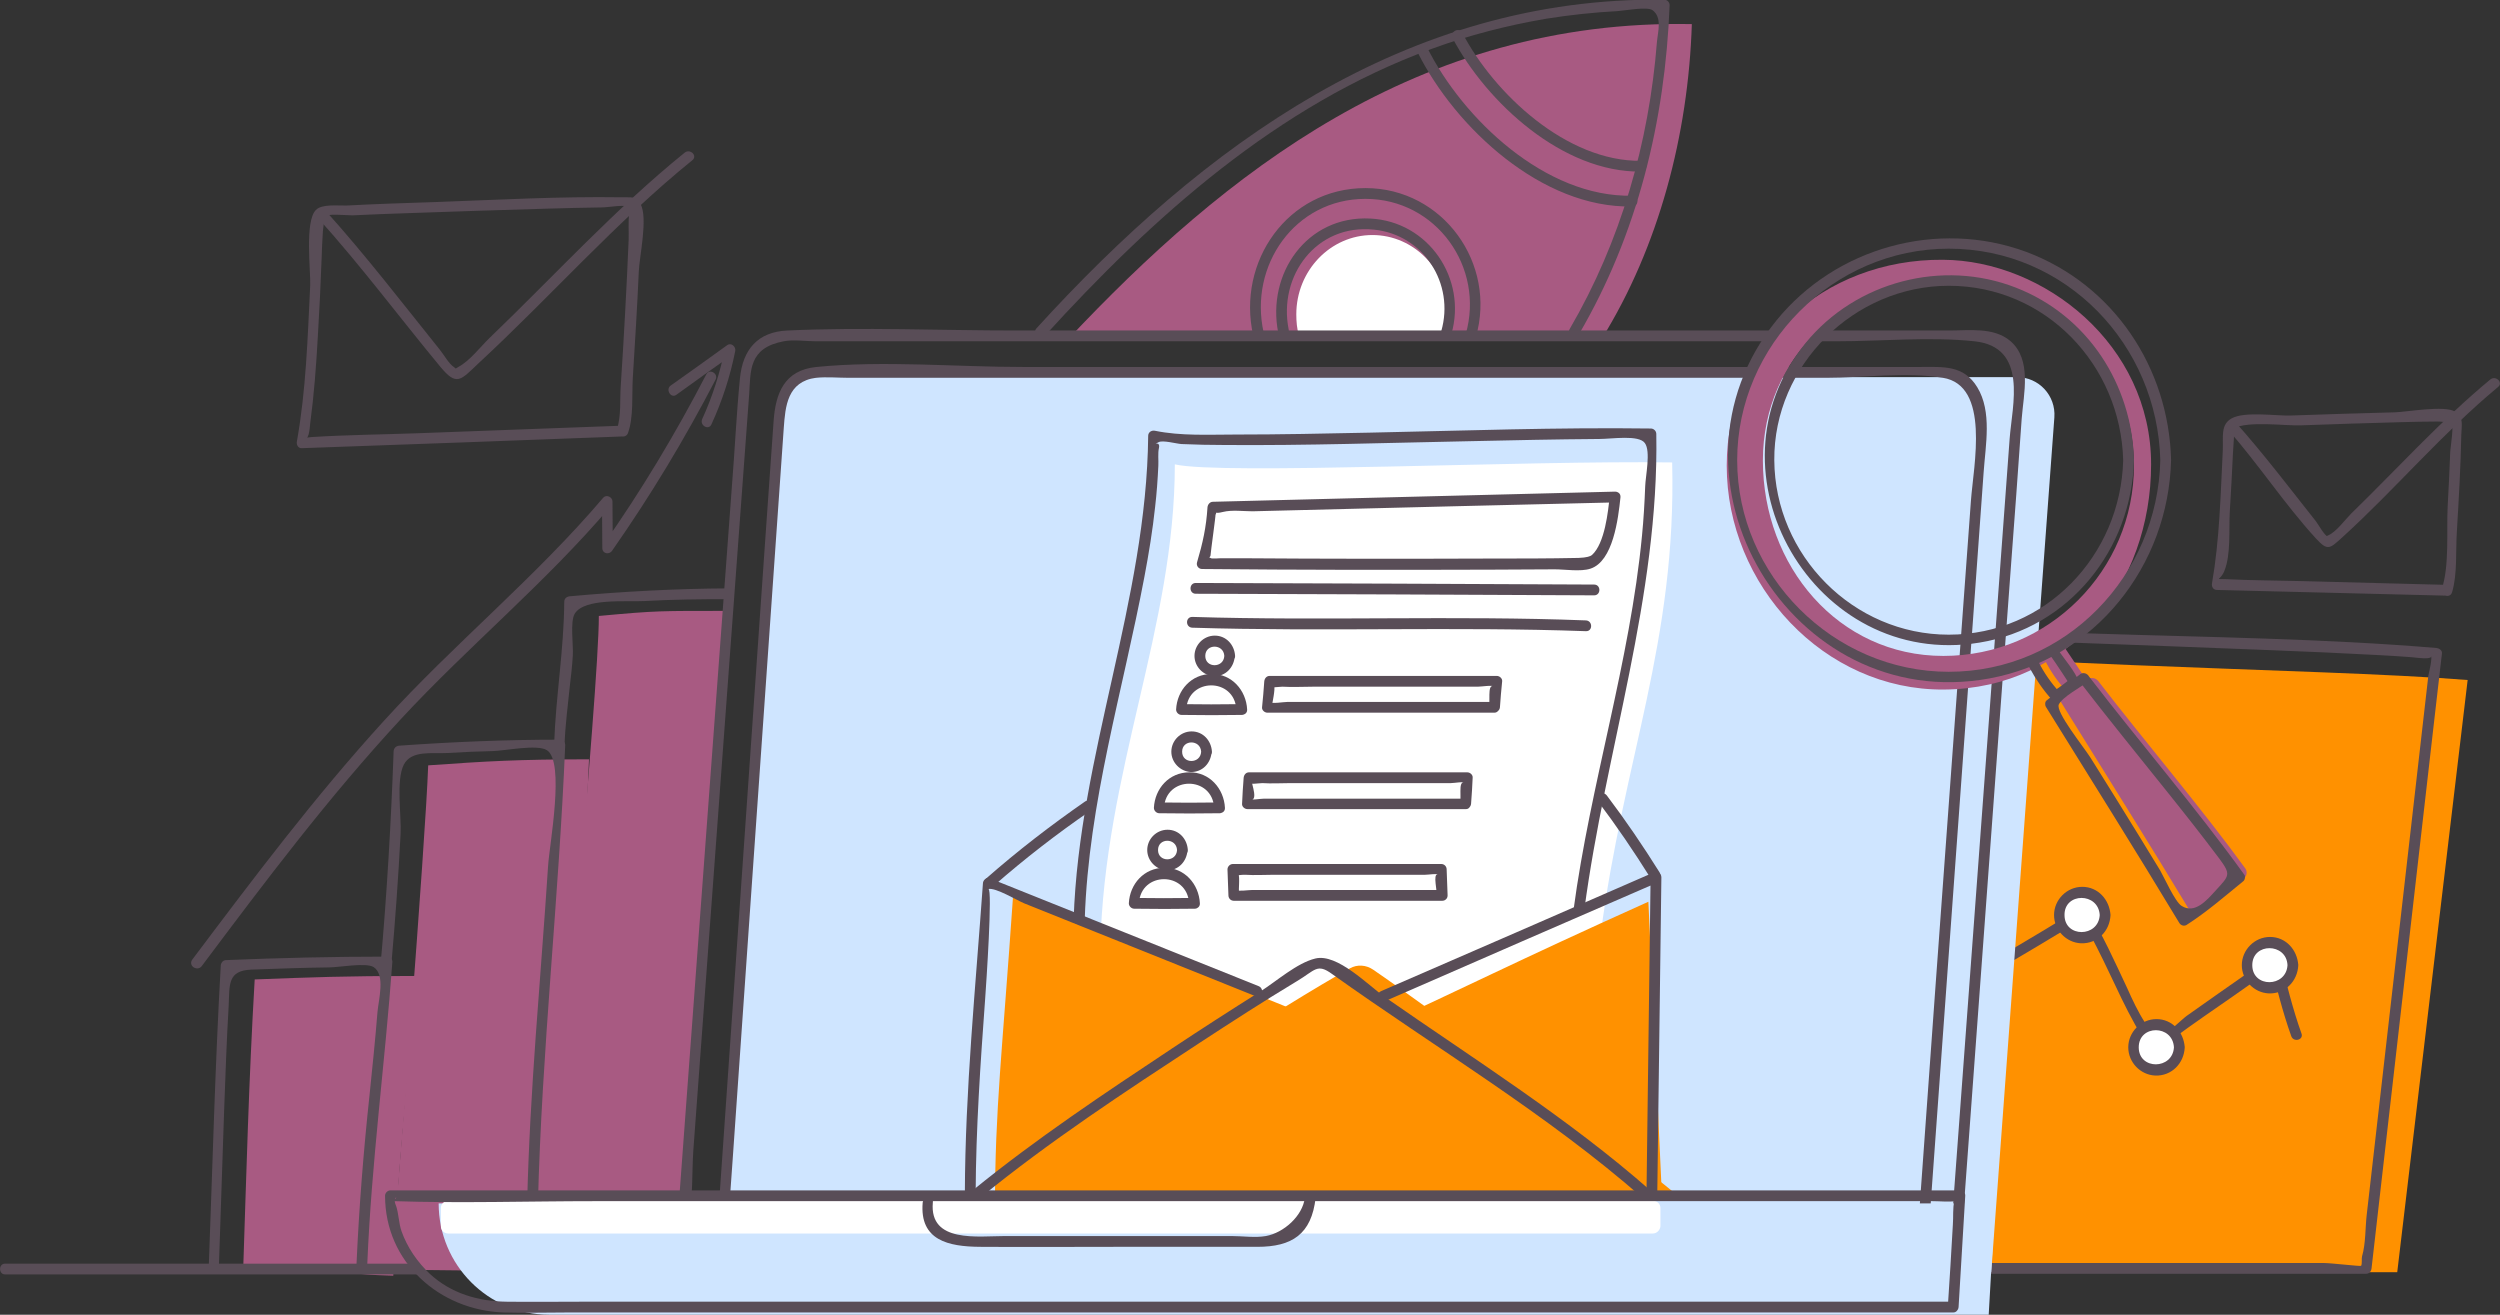 <?xml version="1.0" encoding="UTF-8"?> <svg xmlns="http://www.w3.org/2000/svg" viewBox="0 0 788.2 414.5"><rect x="0" y="0" width="788.2" height="414.5" fill="#333333" stroke="none"/> <style>.st0{fill:#a85a82}.st1{fill:#594d57}.st2{fill:#fff}.st3{fill:#ff9100}.st4{fill:#cfe5ff}</style> <g id="Layer_2"> <path class="st0" d="M336.6 107.1C385.9 54.7 447 5.9 533.4 7.6c-1.1 34.8-10.4 70.2-28.4 99.2"></path> <path class="st1" d="M329.2 106.1c34.3-37.7 73.6-73 122.2-90.7 11.7-4.3 23.8-7.4 36.1-9.5 7.5-1.2 15-2 22.5-2.4 1.9-.1 9.3-1.5 11-.3 3.1 2.3 1.7 6.7 1.4 10-2.5 31.8-11.4 62.9-27.5 90.5-1.1 1.9 1.8 3.6 2.9 1.7C516.3 73.8 525 38 526.4 1.6c0-.9-.8-1.7-1.7-1.7-81.4-1-145.4 45.9-198 103.7-1.3 1.7 1.1 4.1 2.5 2.5z"></path> <path class="st1" d="M458 12.1c10.8 20.3 34.7 42.3 59.4 42 2.2 0 2.2-3.4 0-3.4-23.4.3-46.3-21.1-56.4-40.4-1.1-1.9-4-.2-3 1.8z"></path> <path class="st1" d="M447 16.6c11.9 23.7 39.2 49.1 67.6 48.5 2.2 0 2.2-3.4 0-3.4-27.3.6-53.4-24.2-64.7-46.8-1-2-3.9-.3-2.9 1.7zM398.4 104.8c-4.7-21 9.8-42.1 32.1-42.1s37.7 21.6 31.6 42.7c-.6 2.1 2.6 3 3.2.9 6.7-23.1-10.3-47-34.8-47-24.6 0-40.6 23.3-35.4 46.4.5 2.1 3.8 1.2 3.3-.9z"></path> <path class="st2" d="M409.5 105.7c-.6-2.1-.8-4.3-.8-6.6 0-13.8 10.8-25 24-25s24 11.2 24 25c0 2.6-.5 4.6-1.2 7"></path> <path class="st1" d="M406.3 103.9c-3.4-17 8.8-33.4 26.9-31.5 15.7 1.6 25.5 17.1 21.2 32-.6 2.1 2.6 3 3.2.9 5-17.4-7.2-35.5-25.6-36.4-20-1-32.7 17.4-29 36 .5 2 3.7 1.1 3.3-1z"></path> <path class="st3" d="M561.8 201c53.4 9.2 168.8 9.5 216.2 13.4l-22.2 186.7H626.3"></path> <path class="st0" d="M661.6 214.8c14 18.2 32.9 40.5 46.3 59 .7 1 .5 2.3-.4 3.1-5.9 4.8-10.7 9.1-15.9 12.2-14.4-23.9-27.9-45.3-42.1-68.2l8.3-6.5c1.2-1 2.9-.8 3.8.4zM651.1 204.4c2.3 3.4 6.2 9.2 6.2 9.3 0 .1-3.9 3-5.7 4.3-2.8-3-5.1-6.3-6.9-9.9"></path> <path class="st1" d="M551.5 193.8c43.2 7.5 87.7 8.2 131.4 9.9 22.1.9 44.2 1.6 66.3 2.8 3.7.2 7.4.4 11.1.7 1.5.1 7.3 1.1 6.1-.8.6 1-.6 5.6-.8 6.7-6.5 56.6-12.9 113.1-19.4 169.7-.5 4.1-.3 9.3-1.5 13.3-.2.8.1 2.4-.3 3-.2.2-9.5-.9-11.8-.9H616.5c-2.2 0-2.2 3.4 0 3.4H746c1 0 1.6-.8 1.7-1.7 6.5-56.5 12.9-113.1 19.4-169.6.9-8.1 1.9-16.2 2.8-24.3.1-1-.9-1.6-1.7-1.7-71.6-6-144.7-1.5-215.7-13.9-2.2-.2-3.1 3.1-1 3.4z"></path> <path class="st1" d="M572.6 343.4c19.5-15.7 41.3-28.3 62.9-41 4.8-2.8 9.6-5.7 14.4-8.6 6.5-4 7.9-1.6 11.1 4.7 5.6 10.9 9.9 22.1 16.9 32.2.7 1 1.7 1 2.6.3 12.3-9.7 25.7-17.8 37.9-27.4-.9-.2-1.9-.5-2.8-.7 2.1 8.1 4 16 6.8 23.8.7 2 4 1.2 3.2-.9-2.8-7.8-4.7-15.8-6.8-23.8-.3-1.3-1.9-1.5-2.8-.7-5.3 4.2-10.9 7.9-16.4 11.8l-10.2 7.2c-1.8 1.3-5.9 5.7-8.1 5.9-3.1.4-2.2.5-4.9-3.6-2.3-3.5-4.1-7.4-5.8-11.2-3.9-8.3-7.6-16.6-12.5-24.5-.5-.8-1.5-1.1-2.3-.6-28.7 18-59.1 33.5-85.6 54.9-1.7 1.1.7 3.5 2.4 2.2z"></path> <path class="st0" d="M114.3 401.7c3.2.3 6.5.4 9.7.5 1.6-38.8 4-51.7 7-94.5-22.5 0-32.3.4-50.7 1.1-1.9 32.6-2.6 60.9-3.6 90.6 12.6.3 25 1.3 37.6 2.3z"></path> <path class="st0" d="M165.7 382c1.3-2 4.1-3.5 6.5-2.6.5.2.9.4 1.4.6.5.2.6.3.6.3.2.1.4.2.6.2.8.3 1.6.6 2.4 1 1.7-68.2 5.5-67.4 8.5-142.1-22.5 0-32.3.6-50.7 1.9-.8 23.4-9.9 138.8-11.7 159l45.1.5c-.8-2.9-5.5-17.6-2.7-18.8z"></path> <path class="st0" d="M174.3 378.6c.4-13.6 14.6-161.6 14.5-184.4 18.4-1.7 19.1-1.6 41.6-1.6-7.6 96.6-8.9 118.4-14.5 193.2"></path> <path class="st1" d="M69 399.7c.8-22.1 1.4-44.3 2.3-66.4.2-5.4.5-10.9.8-16.3.3-6.5-.4-11 7.1-11.3 8.2-.3 16.4-.6 24.6-.7 3 0 11.6-1.6 14-.1 3.8 2.5 1.5 10.4 1.2 14.3-.7 8.7-1.6 17.4-2.5 26.1-1.9 17.7-3.3 35.4-4.1 53.2-.1 2.2 3.3 2.2 3.4 0 1.3-31.9 5.6-63.4 7.9-95.2.1-.9-.8-1.7-1.7-1.7-16.9 0-33.8.4-50.7 1.1-.9 0-1.6.7-1.7 1.7-1.8 31.8-2.6 63.6-3.8 95.4-.2 2.1 3.1 2.1 3.2-.1z"></path> <path class="st1" d="M123.4 303.9c1.2-13.6 2.2-27.3 2.9-41 .3-5.7-1.5-16.8 1-21.8 2.4-4.7 9-3.4 13.9-3.7 4.7-.3 9.5-.5 14.2-.6 3.8-.1 13.9-2.2 17-.3 5.8 3.6.8 29.9.4 36.5-2.3 35.5-5.8 70.8-6.6 106.5-.1 2.2 3.3 2.2 3.4 0 1.2-48.3 6.6-96.3 8.6-144.6 0-.9-.8-1.7-1.7-1.7-16.9 0-33.8.7-50.7 1.9-.9.1-1.6.7-1.7 1.7-.8 22.4-2.1 44.8-4.1 67.2-.1 2.1 3.2 2.1 3.4-.1z"></path> <path class="st1" d="M178 234.7c.2-6 1-11.9 1.6-17.9.4-3.4.8-6.8 1-10.2.2-3-.9-10.7.6-13.1 3-5 16.2-3.7 21.9-4 8.8-.5 17.6-.6 26.5-.6 2.2 0 2.2-3.4 0-3.4-16.8.1-33.4 1-50 2.5-.9.1-1.7.7-1.7 1.7-.1 15.2-2.7 30-3.2 45.1-.1 2.1 3.2 2.1 3.3-.1z"></path> <path class="st4" d="M627.8 401.1H226l20-271.3c.5-6.2 5.6-10.9 11.8-10.9h378.1c6.9 0 12.3 5.8 11.8 12.7l-19.9 269.5z"></path> <path class="st2" d="M504.5 295.9c0-.3.1-.6.1-.9 7.3-56.2 24-92.5 22.6-149.2-45.5-.7-142.5 4-156.8.6 0 51.6-22.2 96.4-23.5 152.4l61.2 67.8"></path> <path class="st1" d="M616.8 386.5h-387c-3.9 0-9.3-1-13.2 0-2.8.7-.4-1.6.1 1.6-.1-1 .1-2.9.3-3.9 1.6-6.7 1.1-14.7 1.6-21.6 2-27.1 4-54.1 6-81.2 3.9-52.4 7.7-104.7 11.6-157.1.5-7.3-.3-14.6 10.9-16.7 3.1-.6 6.9 0 10.1 0h321.9c14.2 0 29.2-1.5 43.4 0 17 1.8 11.9 20.1 11.1 30.7-1.9 25.8-3.8 51.7-5.7 77.5l-12 162.3c-.2 3.3-.5 6.7-.7 10-.2 2.2 3.2 2.2 3.4 0 5.1-69.4 10.2-138.7 15.3-208.1 1.2-16 2.4-32 3.5-48 .6-7.8 3.3-18.6-3.6-24.5-5.2-4.4-12.9-3.3-19.2-3.3H320.4c-24 0-48.2-1.1-72.1 0-9.4.4-14.1 6-15 15-1.1 11.1-1.6 22.4-2.5 33.5-5.7 76.6-11.3 153.2-17 229.8-.1 1.9-.3 3.7-.4 5.6-.1.9.8 1.7 1.7 1.7h401.8c2.1.1 2.1-3.3-.1-3.3z"></path> <path class="st1" d="M605.4 397.2H257.3c-9.4 0-21 1.9-30.2 0 2.9.6.9 2.7 1.6.2.6-2 .3-4.6.5-6.7l1.8-25.2c1.9-27.3 3.8-54.6 5.7-81.8 3.5-49.6 6.9-99.1 10.4-148.7.5-6.9 1.1-14.7 10.2-15.9 3.3-.4 6.9 0 10.2 0H575.8c11.7 0 25.1-1.9 36.7 0 15.1 2.4 9.7 27.7 8.9 38.7-1.8 25.1-3.7 50.2-5.5 75.3-3.8 52-7.6 104-11.3 156-.2 3.3-.5 6.5-.7 9.8-.2 2.2 3.2 2.2 3.4 0L622 196.1c1.1-15.7 2.3-31.5 3.4-47.2.6-8.6 2.7-19.1-2-26.8-4.3-7.1-10.8-6.4-18-6.4H322.6c-21.4 0-43.9-2.1-65.2 0-10.2 1-12.9 8.4-13.5 17.1-.9 12.3-1.7 24.6-2.6 36.9-5.2 74.7-10.4 149.3-15.6 224-.1 1.7-.2 3.5-.4 5.2-.1.9.8 1.7 1.7 1.7h378.4c2.1 0 2.1-3.4 0-3.4z"></path> <path class="st3" d="M313.7 380.3c0-30.9 2.3-48.5 5.7-97.8l88.6 35.9M432 325c28.2-12.8 45-21.5 87.7-40.7l4.2 91.2"></path> <path class="st1" d="M342 289.8c1.2-36.9 12-71.9 18.8-107.9 1.4-7.4 2.6-14.7 3.4-22.2.5-4.3.8-8.6 1-12.9.1-1.7-.2-3.9.2-5.6.5-2.5-2.5-.5-.1-1.8 1.3-.7 5.6.5 7.2.6 4.6.2 9.2.3 13.7.3 25.7.2 51.4-.7 77.1-1.2 13.6-.3 27.2-.6 40.9-.7 4 0 12.5-1.4 14.4 1.3 1.9 2.6.2 10.4.1 13.6-.2 5.2-.5 10.4-1 15.5-3.8 39.9-16.3 78.4-21.6 118.1-.3 2.1 3.1 2.1 3.4 0 6.7-50.5 23.6-98.7 22.7-150.1 0-.9-.8-1.7-1.7-1.7-29.5-.4-59.1.7-88.6 1.3-14.1.3-28.3.6-42.4.6-8.3 0-17.2.5-25.4-1.2-1.1-.2-2.1.5-2.1 1.6-.5 51.8-21.8 100.6-23.5 152.4.1 2.2 3.4 2.2 3.5 0zM198 136.5c1.8-5 1.2-12 1.5-17.2.7-11.2 1.4-22.5 1.9-33.7.2-4.8 2.9-16.7.6-21.2-1.4-2.7-2.9-2.1-6-2.2-19.5-.3-39.1.8-58.6 1.5-9.4.3-18.7.6-28.1 1.1-2.5.1-7.8-.6-9.7 1.4C96 69.8 98 85.6 97.8 90c-.8 16.4-1.3 33-4.2 49.2-.2 1 .4 2.2 1.6 2.1 33.7-1.2 67.5-2.4 101.2-3.7 2.2-.1 2.2-3.4 0-3.4-21.6.8-43.3 1.6-64.9 2.4-11.1.4-22.2.5-33.3 1.2-.5 0-2.2.4-2.6.1 1.8 1.5 2-2.5 2.2-4.4 1.2-9 1.9-18.2 2.4-27.3.5-8.2.9-16.5 1.2-24.7.1-2.9.2-5.7.4-8.6.1-1.5 1-5.5-.3-4.5 1.5-1.2 7.8-.5 9.6-.5 5.9-.3 11.8-.5 17.6-.7 14.4-.5 28.9-1 43.3-1.4 5.9-.2 11.8-.3 17.6-.4 2.4 0 7.4-1.1 9.6 0-1.8-.9-.4-.5-.8 1.8-.4 2.7-.1 5.7-.2 8.4-.3 7.6-.7 15.2-1.1 22.8-.4 7.8-.9 15.6-1.4 23.4-.3 4.1.2 9.5-1.2 13.5-.5 2.4 2.8 3.2 3.5 1.2z"></path> <path class="st1" d="M100.4 68.9c13.5 15 25.5 31.1 38.4 46.7 5.2 6.3 6.4 4.3 12-1 22.7-21 43.4-44.6 67.5-64.1 1.7-1.4-.7-3.7-2.4-2.4-21.9 17.7-41.2 38.9-61.5 58.4-2.9 2.8-6.3 7.3-9.9 9.2-2.5 1.3.7 1.4-1.3.1-1.7-1.1-3.2-3.9-4.5-5.5-11.8-14.7-23.4-29.8-36-43.8-1.4-1.6-3.7.8-2.3 2.4zM773.1 186.7c1.7-5.7 1.1-13.2 1.5-19.1.6-10.1 1.2-20.3 1.4-30.5.1-3.2.8-5.6-1.9-7.3-3.4-2.1-15.3.1-19.1.2-10.9.3-21.7.6-32.6 1-4.7.2-14.6-1.4-18.8.9-3.6 2-2.6 5.9-2.8 10.1-.7 14-1 28.1-3.4 41.9-.2 1.1.4 2.1 1.6 2.1 24.2.6 48.4 1.2 72.5 1.8 2.2.1 2.2-3.3 0-3.4l-46.2-1.2c-7.8-.2-15.6-.2-23.4-.6-4-.2-1.9.6-.6-2.6 2.1-5.2 1.4-13 1.7-18.5.4-6.2.7-12.4 1-18.5.1-2.1.3-4.2.4-6.4.1-2.6-.1-1.6-.3-1.5 4.8-2.5 16.2-.8 21.4-1 10.5-.4 21-.7 31.5-1 3.9-.1 7.7-.2 11.6-.2 2.7 0 5.3 1.1 4.1-1 1.2 2.2-.1 8.4-.2 10.8-.2 5.7-.5 11.3-.8 17-.4 8 .6 18.2-1.8 25.9-.6 2.3 2.6 3.2 3.2 1.1z"></path> <path class="st1" d="M702.4 135.4c9.7 11 17.9 23.6 27.8 34.4 3.7 4 4.3 3.2 8.3-.4 16.8-15.3 31.6-32.9 49.1-47.4 1.7-1.4-.7-3.7-2.4-2.4-15.6 12.9-29.4 28.2-43.9 42.3-1.9 1.9-4.8 5.9-7.3 6.9-2.2 1 2 1 .1.5-1.2-.3-3.2-4-3.9-4.9-8.4-10.6-16.5-21.3-25.5-31.4-1.4-1.6-3.7.8-2.3 2.4zM655.5 214.7c9 11.7 18.3 23.1 27.5 34.6 5.7 7.1 11.3 14.2 16.7 21.4 3.8 5.1 3.1 5.4-1 9.9-2.9 3.2-6.7 7.7-10.9 5-2-1.2-5.5-9-6.7-11.1l-6.6-10.8c-5.1-8.3-10.2-16.5-15.4-24.8-2.3-3.6-11.1-14.5-10-16.8 1.2-2.4 7-5.5 9.1-7.1 1.7-1.3-.7-3.7-2.4-2.4-3.5 2.7-7 5.4-10.5 8.2-.6.4-.6 1.5-.3 2 14.1 22.7 28.3 45.3 42.1 68.2.5.8 1.5 1.1 2.3.6 6.4-4.1 12-9 17.9-13.8.5-.4.7-1.5.3-2-15.6-21.6-33-41.7-49.2-62.8-1.3-1.7-4.2 0-2.9 1.7z"></path> <path class="st4" d="M627 414.5H173.1c-19.2 0-34.8-15.7-34.8-35.1H629l-2 35.1z"></path> <path class="st2" d="M521.1 388.9H141.3c-1.3 0-2.3-1-2.3-2.3v-5.7c0-1.3 1-2.3 2.3-2.3h379.9c1.3 0 2.3 1 2.3 2.3v5.7c-.1 1.2-1.1 2.3-2.4 2.3z"></path> <path class="st1" d="M290.9 379.2c-1 11.9 8.2 13.8 17.9 13.9 14.4.1 28.8 0 43.2 0h44.4c10.9 0 17.1-3.9 18.4-15.5.2-2.1-3.1-2.1-3.4 0-.7 5.8-6.7 11.1-12.3 12.1-3.3.6-7.4 0-10.8 0h-71.4c-8.5 0-23.9 2.3-22.8-10.5.4-2.2-3-2.2-3.2 0z"></path> <path class="st3" d="M317.6 376.9c25.5-21 90-61.7 108-71.6 2.3-1.3 5.1-1.1 7.3.4 16.6 11.3 85 61.5 95.9 71.2"></path> <path class="st1" d="M309.1 377.6c21.8-17.8 45.6-33.4 69.1-48.8 10.1-6.6 20.3-13.2 30.6-19.4 5.9-3.5 6.4-5.8 11.2-2.3 32.5 23.2 67.8 44.2 97.9 70.6 1.6 1.4 4-.9 2.4-2.4-25.7-22.6-55.6-41.4-83.6-60.9-5.4-3.8-15.1-13.9-22-12.2-5.8 1.4-12.3 7.2-17.2 10.3-9.4 5.9-18.7 11.9-27.9 18-21.4 14.2-42.9 28.5-62.8 44.7-1.8 1.4.6 3.7 2.3 2.4z"></path> <path class="st1" d="M615.7 410.4h-433c-7.7 0-15.3.1-23 0-8.9-.1-17.5-2.6-24.2-8.8-3.9-3.7-7.1-8.3-8.9-13.4-.9-2.5-.9-5.9-1.8-8.2-1.4-3.4 2.1-2.6-1.8-1.3.3-.1.9 0 1.2 0 21.1.7 42.4 0 63.5 0h421.5c2.4 0 5 .3 7.4 0 .3 0 1-.1 1.3 0-1.7-.5-1.2-2.4-1.7-.2-.6 2.3-.3 5.2-.5 7.6-.5 8.7-1 17.3-1.6 26-.1 2.2 3.2 2.2 3.4 0l2.1-35.1c.1-.9-.8-1.7-1.7-1.7H123.1c-.9 0-1.7.8-1.7 1.7 0 21 17.2 36.1 37.4 36.8 6.6.2 13.2 0 19.8 0h437.2c2.1 0 2.1-3.4-.1-3.4z"></path> <path class="st1" d="M307.6 376.3c.1-20.5 1.5-40.9 3-61.4.3-4.1 2.4-35 1-34.6 2.2-.6 9.3 3.7 11.3 4.5 24.3 9.8 48.7 19.5 73 29.3 2 .8 2.9-2.4.9-3.2-28.3-11.3-56.5-22.7-84.8-34-1.1-.4-2.1.7-2.1 1.6-2.3 32.6-5.6 65.1-5.7 97.8.1 2.2 3.4 2.2 3.4 0zM437 315.5c28.6-12.5 57.3-25 85.9-37.4-.8-.5-1.7-1-2.5-1.5-.4 33.4-.9 66.8-1.3 100.2 0 2.2 3.3 2.2 3.4 0 .4-33.4.9-66.8 1.3-100.2 0-1.4-1.4-1.9-2.5-1.5-28.6 12.5-57.3 25-85.9 37.4-2.1 1-.3 3.9 1.6 3z"></path> <path class="st1" d="M313.4 279.2c9.7-8.5 19.8-16.3 30.4-23.6 1.8-1.2.1-4.1-1.7-2.9-10.8 7.5-21.2 15.5-31.1 24.2-1.6 1.3.8 3.7 2.4 2.3zM503.7 252.5c5.9 7.8 11.4 15.9 16.6 24.2 1.1 1.8 4.1.1 2.9-1.7-5.2-8.3-10.7-16.4-16.6-24.2-1.3-1.7-4.2-.1-2.9 1.7zM1.6 401.8h129.5c2.2 0 2.2-3.4 0-3.4H1.6c-2.1 0-2.1 3.4 0 3.4z"></path> <path class="st0" d="M612.6 81.9c-37.7-.3-68.2 27.1-68.2 64.9 0 37.7 30.7 70.9 68.5 70.6 39.8-.3 65.3-33.3 65.3-71 0-37.8-33.8-64.3-65.6-64.5zm.1 124.9c-33.2 0-56.9-28.4-56.9-61.6s26.8-55.8 55.6-57.3c33.1-1.7 61.4 25.7 61.4 58.8 0 33.2-26.9 60.1-60.1 60.1z"></path> <path class="st1" d="M63.6 304.6c20-26.7 40.1-53.4 62.8-77.9 21.4-23.1 45.9-43.2 66.3-67.3-1-.4-1.9-.8-2.9-1.2 0 4.9.1 9.7.1 14.6 0 1.8 2.2 2.2 3.1.8 12.1-17.3 22.9-35.2 32.6-53.9 1-1.9-1.9-3.6-2.9-1.7-9.7 18.7-20.5 36.7-32.6 53.9 1 .3 2.1.6 3.1.8 0-4.9-.1-9.7-.1-14.6 0-1.4-1.9-2.3-2.9-1.2-21.3 25.1-47 46-69.1 70.3-21.8 23.9-41.2 49.7-60.6 75.5-1.1 2 1.8 3.6 3.1 1.9z"></path> <path class="st1" d="M213.2 124.5c6-4.3 11.9-8.6 17.9-12.8-.8-.6-1.6-1.3-2.5-1.9-1.6 7.7-3.9 15.1-7.2 22.3-.9 2 2 3.7 2.9 1.7 3.4-7.4 5.9-15.1 7.5-23.1.3-1.3-1.2-2.8-2.5-1.9-6 4.3-11.9 8.6-17.9 12.8-1.6 1.2.1 4.1 1.8 2.9z"></path> <circle class="st2" cx="715.7" cy="304.3" r="7.3"></circle> <path class="st1" d="M721.2 304.3c-.4 7.1-11.1 7.2-11.1 0s10.8-7.1 11.1 0c.1 2.2 3.5 2.2 3.4 0-.3-4.8-3.9-8.9-8.9-8.9-4.9 0-8.9 4.1-8.9 8.9 0 4.7 3.8 8.7 8.5 8.9 5.2.2 9.1-3.9 9.3-8.9.1-2.1-3.2-2.1-3.4 0z"></path> <circle class="st2" cx="679.8" cy="330.2" r="7.3"></circle> <path class="st1" d="M685.4 330.2c-.4 7.1-11.1 7.2-11.1 0s10.7-7.2 11.1 0c.1 2.2 3.5 2.2 3.4 0-.3-4.8-3.9-8.9-8.9-8.9-4.9 0-8.9 4.1-8.9 8.9 0 4.7 3.8 8.7 8.5 8.9 5.2.2 9.1-3.9 9.3-8.9.1-2.2-3.3-2.2-3.4 0z"></path> <circle class="st2" cx="656.4" cy="288.5" r="7.3"></circle> <path class="st1" d="M662 288.5c-.4 7.1-11.1 7.2-11.1 0-.1-7.2 10.7-7.2 11.1 0 .1 2.2 3.5 2.2 3.4 0-.3-4.8-3.9-8.9-8.9-8.9-4.9 0-8.9 4.1-8.9 8.9 0 4.7 3.8 8.7 8.5 8.9 5.2.2 9.1-3.9 9.3-8.9.1-2.2-3.3-2.2-3.4 0zM681.1 145.1c-.8 36.3-29.7 66.7-66.7 66.7-36.3 0-66.7-30.3-66.7-66.7 0-36.3 30.3-66.7 66.7-66.7 37 0 65.8 30.3 66.7 66.7 0 2.2 3.4 2.2 3.4 0-.7-29.1-18.1-55.4-45.7-65.7-27.9-10.3-60-1.4-78.7 21.6-40.2 49.5 4.6 124.4 67.1 112.9 33.3-6.1 56.5-35.5 57.3-68.9 0-2.1-3.4-2.1-3.4.1z"></path> <path class="st1" d="M669.4 145.1c-.8 30-24.4 55-55 55-30.1 0-54.8-25-55-55-.2-30 25.2-55 55-55 30.6 0 54.2 25 55 55 .1 2.2 3.4 2.2 3.4 0-.6-23.9-14.6-45.6-37.2-54.4-23.2-9.1-50.5-1.9-66.3 17.4-33.4 40.9 2.8 103.1 54.8 94.5 28.3-4.6 48-29.4 48.7-57.6 0-2.1-3.3-2.1-3.4.1zM646.4 206.6c1.3 1.9 2.6 3.7 3.8 5.6.5.8 1 1.5 1.5 2.3.1.2.9 1.5.7 1 .1-.5.3-1.1.4-1.6-1.6 1.5-3.6 2.8-5.4 4.1.7.1 1.4.2 2 .3-2.7-2.9-4.9-6.1-6.7-9.6-1-1.9-3.9-.2-2.9 1.7 2 3.7 4.4 7.2 7.2 10.3.5.5 1.5.7 2 .3 2-1.5 4.2-2.9 6-4.6.4-.4.7-1.1.4-1.6-1.4-3.4-4.3-6.7-6.4-9.7-1-2-3.9-.3-2.6 1.5zM507.5 156.6c-.5 4.6-1.5 14.7-5.6 18.4-.5.4-1.6.8-4.2.9-9.4.2-18.8.2-28.3.2-26.1.1-52.2.1-78.3-.1h-6.2c-.2 0-2.7.2-3.1 0-3-1.8-.1 1.1-.1-1.3 0-.6 1.7-12.8 1.5-12.3.7-1.5-.7-.2 2.4-1 2.8-.7 6.5-.2 9.3-.2 21.4-.5 42.8-1.1 64.2-1.6l50.1-1.2c2.2-.1 2.2-3.4 0-3.4-42.3 1.1-84.5 2.1-126.8 3.2-.9 0-1.6.8-1.7 1.7-.4 6.4-1.5 11.3-3.3 17.4-.3 1.1.5 2.1 1.6 2.1 30.5.3 61 .3 91.5.2 6.6 0 13.1-.1 19.7-.1 3.2 0 8.1.8 11.2-.2 7.2-2.3 8.8-15.8 9.5-22.5.2-2.3-3.2-2.3-3.4-.2zM377 187.2c41.9.1 83.7.3 125.6.5v-3.4c-2.2 0-2.2 3.4 0 3.4s2.2-3.4 0-3.4c-41.9-.2-83.7-.4-125.6-.5-2.2 0-2.2 3.4 0 3.4zM375.9 197.9c41.4 1.3 82.8-.4 124.1 1.1 2.2.1 2.2-3.3 0-3.4-41.3-1.6-82.7.2-124.1-1.1-2.2 0-2.2 3.3 0 3.4zM386 206.8c-.2 3.9-6 3.9-6 0s5.8-3.9 6 0c.1 2.2 3.5 2.2 3.4 0-.2-3.5-2.8-6.4-6.4-6.4-3.5 0-6.4 2.9-6.4 6.4 0 3.4 2.8 6.2 6.1 6.4 3.7.1 6.4-2.8 6.6-6.4.2-2.2-3.2-2.2-3.3 0z"></path> <path class="st1" d="M391.4 222c-6.4.1-12.7.1-19.1 0l1.7 1.7c.5-10.1 15.2-10.2 15.8 0 .1 2.2 3.5 2.2 3.4 0-.3-6.1-4.9-11.3-11.2-11.2-6.4 0-10.9 5.1-11.2 11.2 0 .9.8 1.7 1.7 1.7 6.4.1 12.7.1 19.1 0 2-.1 2-3.5-.2-3.4zM371.1 268c-.2 3.9-6 3.9-6 0s5.8-3.9 6 0c.1 2.2 3.5 2.2 3.4 0-.2-3.5-2.8-6.4-6.4-6.4-3.5 0-6.4 2.9-6.4 6.4 0 3.4 2.8 6.2 6.1 6.4 3.7.1 6.4-2.8 6.6-6.4.2-2.2-3.2-2.2-3.3 0z"></path> <path class="st1" d="M376.5 283.1c-6.4.1-12.7.1-19.1 0l1.7 1.7c.5-10.1 15.2-10.2 15.8 0 .1 2.2 3.5 2.2 3.4 0-.3-6.1-4.9-11.3-11.2-11.2-6.4 0-10.9 5.1-11.2 11.2 0 .9.8 1.7 1.7 1.7 6.4.1 12.7.1 19.1 0 2 0 2-3.4-.2-3.4zM378.7 237c-.2 3.9-6 3.9-6 0s5.8-3.9 6 0c.1 2.2 3.5 2.2 3.4 0-.2-3.5-2.8-6.4-6.4-6.4-3.5 0-6.4 2.9-6.4 6.4 0 3.4 2.8 6.2 6.1 6.4 3.7.1 6.4-2.8 6.6-6.4.2-2.2-3.2-2.2-3.3 0zM384.4 253c-6.4.1-12.7.1-19.1 0l1.7 1.7c.5-10.1 15.2-10.2 15.8 0 .1 2.2 3.5 2.2 3.4 0-.3-6.1-4.9-11.3-11.2-11.2-6.4 0-10.9 5.1-11.2 11.2 0 .9.8 1.7 1.7 1.7 6.4.1 12.7.1 19.1 0 1.9-.1 1.9-3.4-.2-3.4z"></path> <g> <path class="st1" d="M471 221.3h-65c-1.4 0-4.9.7-6.2 0 .7.3 1.1 2.3 1.5-.4.2-1.1 1.2-6.2-.3-4.9-1.5 1.2 2.1.5 3.3.5 3.2.2 6.5 0 9.7 0H465.9c1.3 0 4.4-.6 5.6 0-2.6-1.3-1.7 2.8-2 6.5-.2 2.2 3.2 2.1 3.4 0 .2-2.7.4-5.5.7-8.2.1-.9-.8-1.7-1.7-1.7h-71.6c-1 0-1.6.8-1.7 1.7-.2 2.7-.4 5.5-.7 8.2-.1.9.8 1.7 1.7 1.7h71.6c2-.1 2-3.4-.2-3.4z"></path> </g> <g> <path class="st1" d="M462 251.8h-63.5c-1.3 0-3.8.6-4.9 0 3.6 1.8.8-5.2 1.1-5.4-1.4 1.2 2 .5 3.3.5 2.9.2 5.9 0 8.8 0h50.6c1.3 0 3.8-.6 4.9 0-2.6-1.3-1.6 2.8-1.9 6.5-.1 2.2 3.2 2.2 3.4 0 .2-2.7.4-5.5.5-8.2.1-.9-.8-1.7-1.7-1.7h-68.8c-1 0-1.6.8-1.7 1.7-.2 2.7-.4 5.5-.5 8.2-.1.9.8 1.7 1.7 1.7h68.8c2 .1 2.1-3.3-.1-3.3z"></path> </g> <g> <path class="st1" d="M454.7 280.6h-60c-1.1 0-4.3.5-5.3 0 .7.3 1.3 2 1.2-.4 0-1.1.5-6.4-1-4.9-1.3 1.2 1.6.4 3 .5 3 .2 6 0 9 0h47.7c1.1 0 3.8-.5 4.8 0-2.6-1.2-1.2 3.3-1.1 6.5.1 2.2 3.4 2.2 3.4 0-.1-2.7-.2-5.5-.3-8.2 0-.9-.7-1.7-1.7-1.7h-65.7c-.9 0-1.7.8-1.7 1.7.1 2.7.2 5.5.3 8.2 0 .9.7 1.7 1.7 1.7h65.7c2.2 0 2.2-3.4 0-3.4z"></path> </g> </g> </svg> 